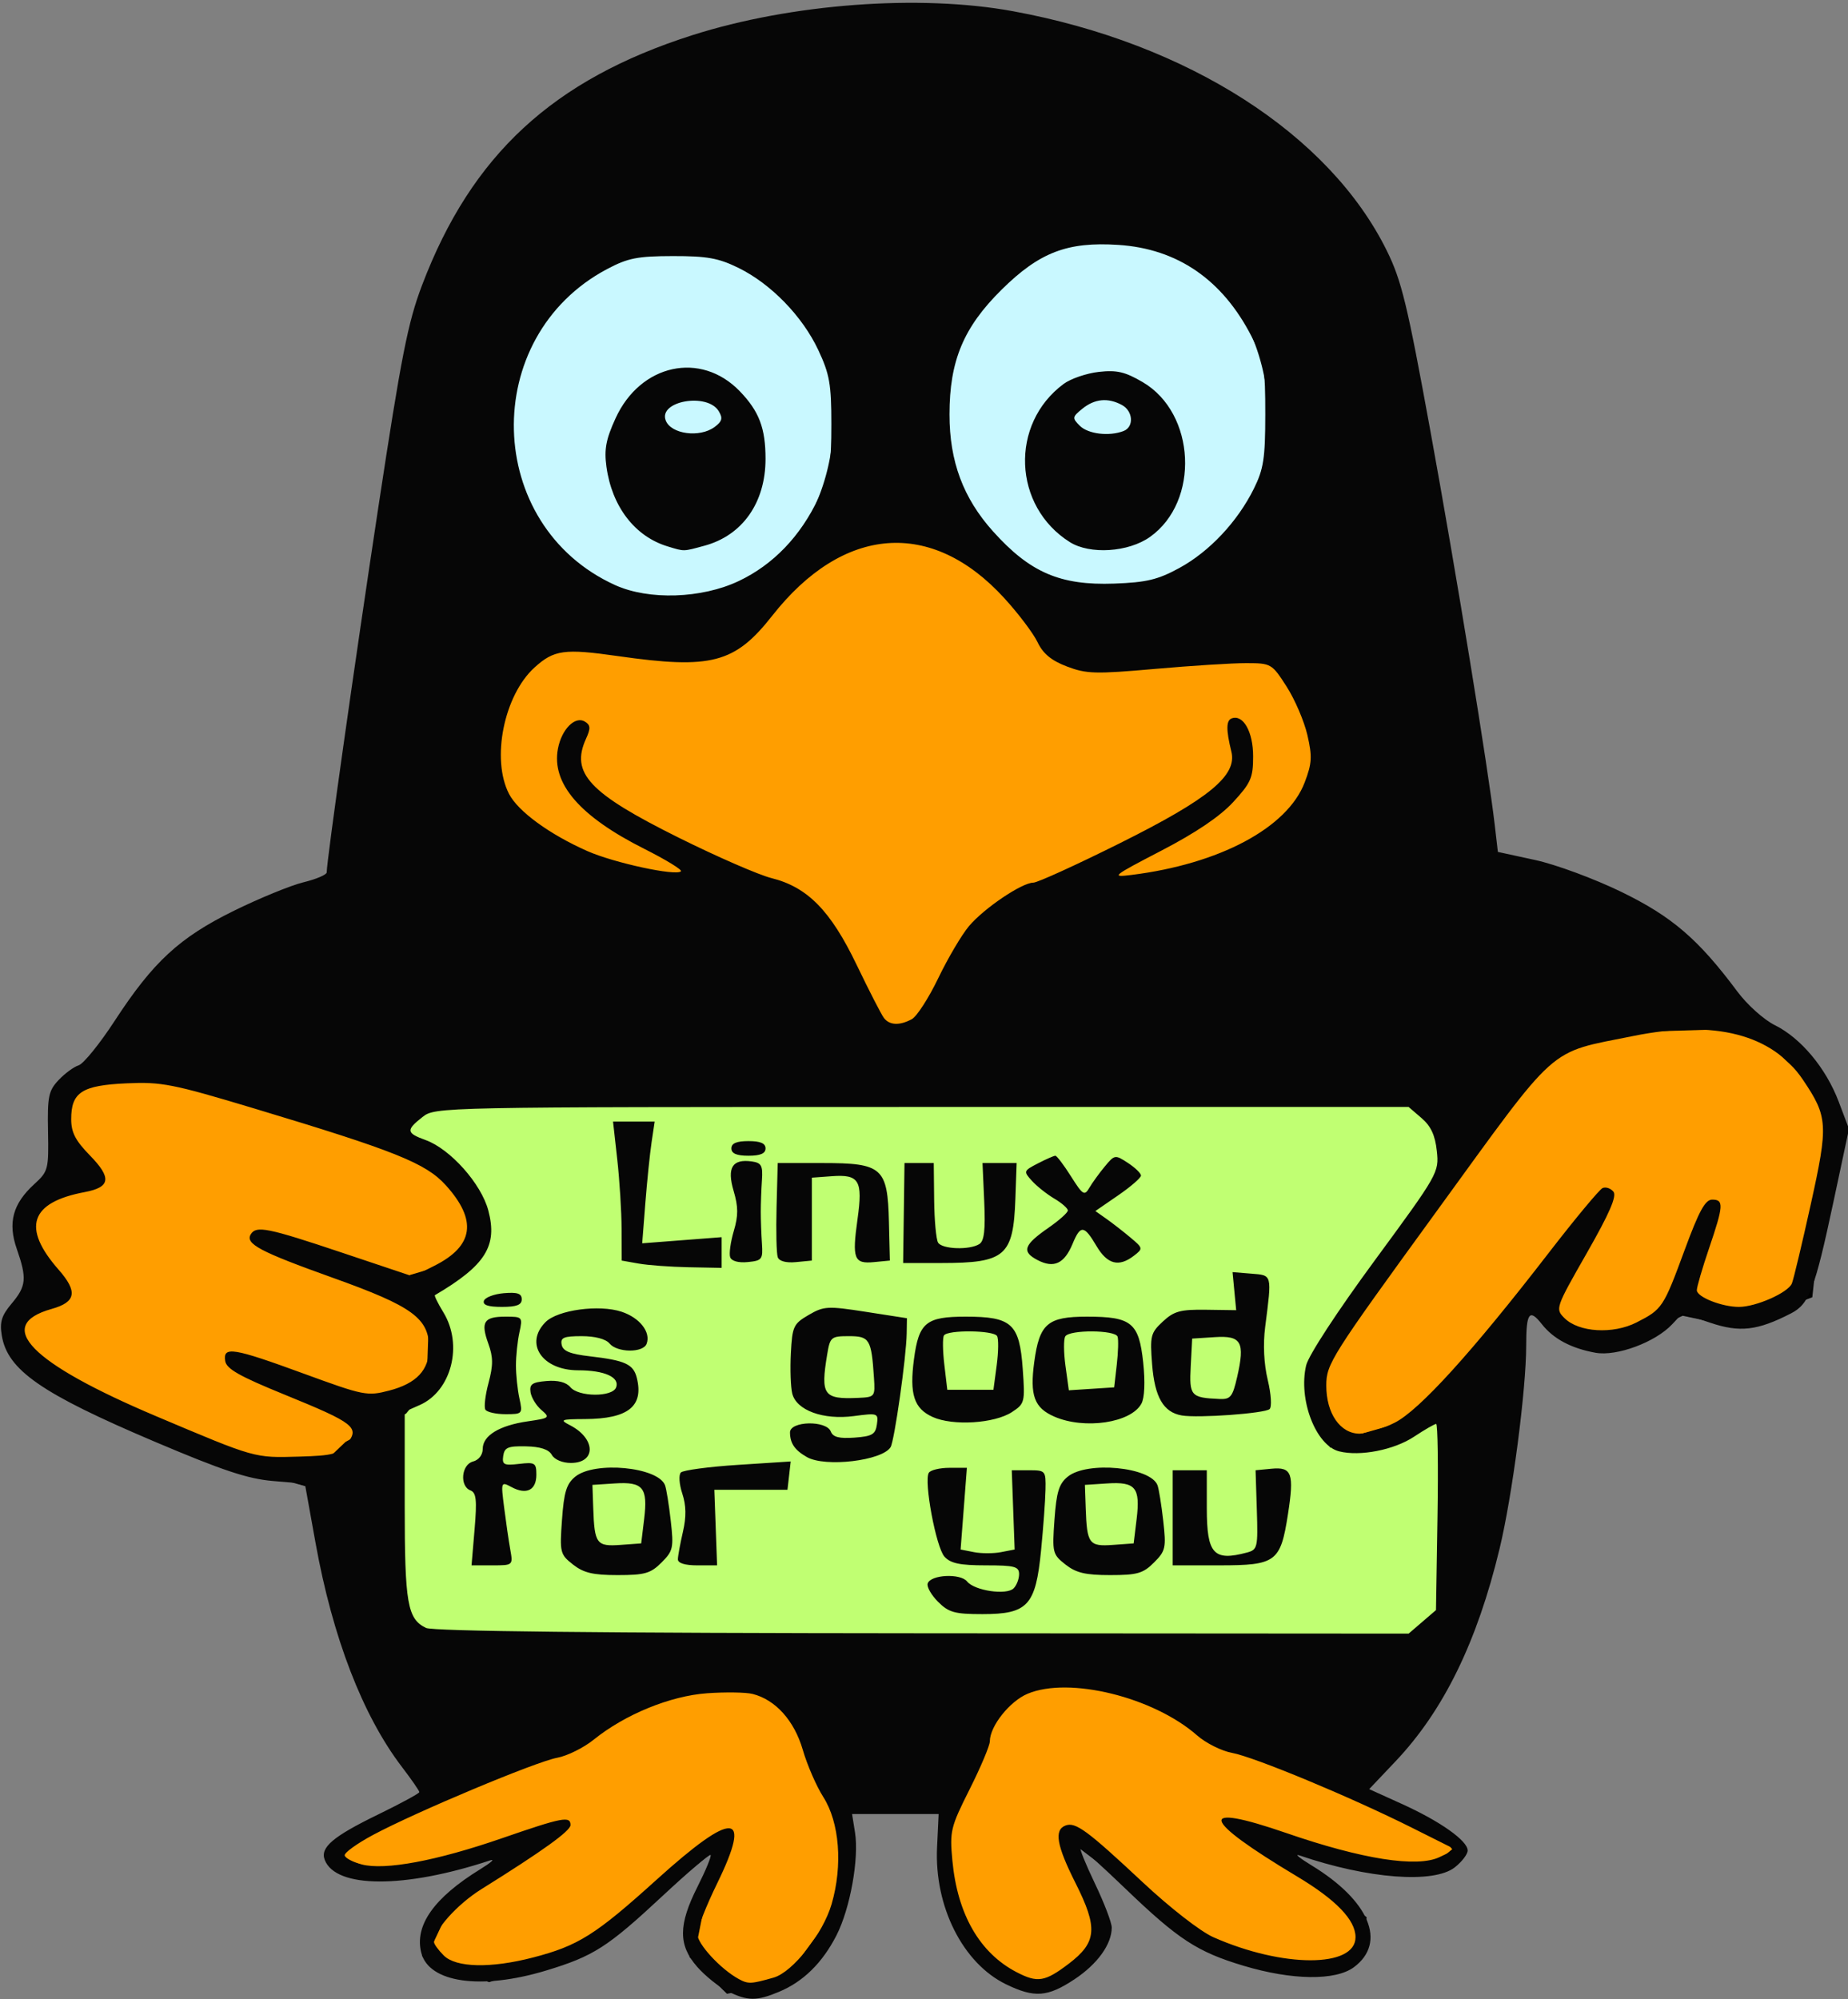 <?xml version="1.0" encoding="UTF-8" standalone="no"?>
<svg
   xmlns:dc="http://purl.org/dc/elements/1.1/"
   xmlns:cc="http://creativecommons.org/ns#"
   xmlns:rdf="http://www.w3.org/1999/02/22-rdf-syntax-ns#"
   xmlns:svg="http://www.w3.org/2000/svg"
   xmlns="http://www.w3.org/2000/svg"
   viewBox="0 0 404.267 437.333"
   height="437.333"
   width="404.267"
   id="svg3530"
   version="1.1">
  <rect x="0" y="0" width="404.267" height="437.333" fill="#808080" stroke="none"/>
  <defs
     id="defs3534" />
  <path
     d="M 278.127,88.374 A 36.052,42.06 0 0 1 245.085,133.669 36.052,42.06 0 0 1 206.256,95.127 36.052,42.06 0 0 1 239.286,49.821 36.052,42.06 0 0 1 278.125,88.35"
     id="path4114-2"
     style="fill:#c9f8ff;fill-opacity:1;fill-rule:evenodd;stroke:#000000;stroke-width:1.534;stroke-linecap:round;stroke-linejoin:round;stroke-miterlimit:4;stroke-dasharray:none;stroke-opacity:0.96;paint-order:fill markers stroke" />
  <path
     d="M 183.004,88.037 A 36.052,42.06 0 0 1 149.963,133.333 36.052,42.06 0 0 1 111.133,94.791 36.052,42.06 0 0 1 144.164,49.484 36.052,42.06 0 0 1 183.002,88.014"
     id="path4114"
     style="fill:#c9f8ff;fill-opacity:1;fill-rule:evenodd;stroke:#000000;stroke-width:1.534;stroke-linecap:round;stroke-linejoin:round;stroke-miterlimit:4;stroke-dasharray:none;stroke-opacity:0.96;paint-order:fill markers stroke" />
  <rect
     ry="19.872"
     y="238.19"
     x="78.971"
     height="125.323"
     width="240.917"
     id="rect4112"
     style="fill:#c0ff72;fill-opacity:1;fill-rule:evenodd;stroke:#000000;stroke-width:1.534;stroke-linecap:round;stroke-linejoin:round;stroke-miterlimit:4;stroke-dasharray:none;stroke-opacity:0.96;paint-order:fill markers stroke" />
  <path
     id="path4091"
     d="m 173.678,374.386 -10.587,-6.295 -21.459,2.289 -15.737,10.587 -30.329,10.301 -20.029,12.017 -1.717,3.433 12.303,4.006 34.621,-9.442 -22.89,16.023 -4.864,10.301 14.02,5.436 23.462,-7.725 27.182,-22.318 -4.006,13.448 -2.289,11.445 7.829,7.679 13.059,-2.529 12.303,-16.881 -0.572,-24.321 24.607,2.289 -2.003,12.589 4.292,15.451 8.584,9.728 7.725,2.575 11.731,-6.867 1.145,-9.442 -6.295,-16.309 18.026,13.734 12.876,10.873 22.318,4.578 10.014,-3.147 1.431,-8.298 -18.884,-14.02 -5.436,-4.578 24.607,6.867 14.592,0.858 5.093,-4.158 -3.948,-4.712 -18.884,-9.156 c 0,0 -25.179,-7.725 -27.754,-10.873 -2.575,-3.147 -23.748,-12.303 -23.748,-12.303 l -19.17,-1.431 -12.589,10.873 -3.433,14.306 -26.324,-2.575 z"
     style="fill:#ff9e00;stroke:#000000;stroke-width:1px;stroke-linecap:butt;stroke-linejoin:miter;stroke-opacity:1;fill-opacity:1" />
  <path
     id="path4089"
     d="m 105.294,268.52 -8.012,-14.306 -70.959,-23.462 -12.017,8.584 -2.289,10.873 6.295,8.584 -10.301,2.289 -1.717,12.59 6.867,8.584 -10.301,6.295 5.15,10.873 36.624,18.884 22.058,6.228 9.193,-8.725 12.646,-7.021 5.316,-6.505 0.572,-16.595 -4.055,-6.473 10.922,-3.255 z"
     style="fill:#ff9e00;stroke:#000000;stroke-width:1px;stroke-linecap:butt;stroke-linejoin:miter;stroke-opacity:1;fill-opacity:1" />
  <path
     id="path4087"
     d="m 400.575,240.479 -17.168,-16.023 -38.913,1.145 -25.751,28.04 -32.046,46.352 4.578,16.023 20.029,-5.723 25.179,-30.902 3.433,11.445 16.595,1.717 11.534,-5.274 11.356,2.413 16.595,-6.295 z"
     style="fill:#ff9e00;stroke:#000000;stroke-width:1px;stroke-linecap:butt;stroke-linejoin:miter;stroke-opacity:1;fill-opacity:1" />
  <path
     id="path4085"
     d="m 292.42,152.925 -14.306,-16.023 -37.196,4.578 -36.624,-29.185 H 193.421 l -33.763,24.035 -25.179,1.717 -32.046,2.289 0.572,44.063 68.098,16.595 24.607,32.046 c 0,0 28.04,-29.185 30.902,-29.757 2.861,-0.572 66.953,-17.168 66.953,-17.168 z"
     style="fill:#ff9e00;stroke:#000000;stroke-width:1px;stroke-linecap:butt;stroke-linejoin:miter;stroke-opacity:1;fill-opacity:1" />
  <path
     id="path4083"
     d="m 159.189,435.57 c -1.913,-0.943 -4.913,-3.349 -6.667,-5.346 -4.167,-4.746 -4.146,-9.188 0.081,-17.563 1.798,-3.563 3.077,-6.67 2.841,-6.906 -0.236,-0.236 -4.947,3.781 -10.47,8.926 -12.076,11.25 -15.125,13.204 -25.508,16.348 -14.236,4.311 -25.662,2.678 -27.314,-3.904 -1.498,-5.97 2.775,-12.012 12.914,-18.26 2.347,-1.446 3.307,-2.311 2.133,-1.923 -18.7,6.189 -33.76,6.138 -36.163,-0.124 -1.04,-2.711 1.786,-5.109 11.711,-9.936 4.942,-2.404 8.986,-4.602 8.986,-4.884 0,-0.282 -1.717,-2.762 -3.815,-5.511 C 79.336,375.244 72.75,358.158 69.023,337.467 l -2.33,-12.933 -6.981,-0.585 C 54.216,323.488 48.719,321.66 33.872,315.36 8.998,304.805 1.616,299.676 0.385,292.094 c -0.477,-2.938 -0.038,-4.342 2.176,-6.974 3.199,-3.802 3.356,-5.49 1.108,-11.945 -1.994,-5.726 -0.875,-9.864 3.829,-14.16 3.051,-2.786 3.165,-3.225 3.008,-11.514 -0.146,-7.66 0.11,-8.909 2.301,-11.241 1.356,-1.443 3.337,-2.9 4.404,-3.239 1.066,-0.338 4.602,-4.701 7.858,-9.696 8.441,-12.95 14.177,-18.244 26.133,-24.12 5.573,-2.739 12.413,-5.538 15.2,-6.22 2.787,-0.682 5.067,-1.654 5.067,-2.16 0,-2.537 6.054,-45.344 11.298,-79.893 5.014,-33.027 6.463,-40.39 9.555,-48.533 10.82,-28.5 28.646,-44.987 59.147,-54.707 21.602,-6.884 49.696,-8.984 70.105,-5.241 38.22,7.009 69.23,26.873 81.815,52.409 3.223,6.54 4.488,11.778 9.547,39.539 5.626,30.874 12.609,73.618 14.044,85.974 l 0.694,5.974 8.164,1.772 c 4.503,0.978 12.947,4.1 18.83,6.962 11.095,5.398 16.873,10.362 25.421,21.84 2.138,2.871 5.79,6.142 8.176,7.322 5.703,2.822 11.196,9.403 13.969,16.738 l 2.25,5.951 -3.409,16 c -4.066,19.083 -5.29,22.303 -9.257,24.345 -7.356,3.788 -11.223,4.238 -17.683,2.057 l -6.088,-2.055 -2.261,2.407 c -3.681,3.918 -12.124,7.05 -16.748,6.213 -5.317,-0.962 -9.21,-3.034 -11.734,-6.243 -2.74,-3.484 -3.436,-2.541 -3.436,4.66 0,9.674 -3.035,32.86 -5.814,44.413 -4.913,20.426 -12.272,35.467 -22.773,46.543 l -5.759,6.075 7.233,3.279 c 8.316,3.771 14.313,8.023 14.313,10.148 0,0.808 -1.265,2.463 -2.811,3.679 -4.607,3.624 -19.036,2.518 -33.989,-2.604 -1.173,-0.402 0.027,0.585 2.667,2.194 12.66,7.714 16.474,16.883 9.255,22.249 -4.038,3.001 -13.544,2.877 -24.188,-0.317 -10.071,-3.022 -14.25,-5.75 -25.779,-16.827 -5.085,-4.886 -9.506,-8.883 -9.825,-8.883 -0.319,0 1.082,3.466 3.112,7.703 2.03,4.237 3.692,8.581 3.692,9.653 0,3.656 -3.118,7.988 -8.145,11.318 -5.896,3.906 -8.746,4.117 -14.961,1.108 -9.457,-4.578 -15.724,-17.019 -15.106,-29.985 l 0.346,-7.269 -9.47,0.002 -9.47,0.002 0.646,4.043 c 0.908,5.68 -1.064,16.625 -4.05,22.477 -3.069,6.014 -7.271,10.15 -12.556,12.357 -4.954,2.069 -6.868,2.051 -11.246,-0.106 z m 10.046,-2.993 c 4.194,-1.2 10.797,-9.574 12.694,-16.099 2.46,-8.463 1.726,-17.842 -1.832,-23.417 -1.5,-2.349 -3.516,-6.988 -4.481,-10.308 -1.859,-6.393 -5.966,-10.965 -10.983,-12.225 -1.469,-0.369 -5.944,-0.436 -9.945,-0.15 -8.074,0.578 -17.959,4.624 -24.816,10.157 -2.198,1.774 -5.798,3.555 -8,3.959 -4.641,0.851 -30.891,11.852 -40.27,16.876 -3.52,1.886 -6.309,3.902 -6.198,4.48 0.111,0.578 1.791,1.466 3.733,1.973 5.078,1.325 16.362,-0.784 30.679,-5.734 13.252,-4.582 14.986,-4.915 14.986,-2.881 0,1.281 -6.089,5.662 -19.479,14.014 -5.299,3.306 -10.37,8.96 -10.384,11.577 -0.002,0.44 0.956,1.76 2.129,2.933 2.674,2.674 10.262,2.849 19.515,0.452 9.91,-2.568 13.699,-4.953 27.066,-17.036 16.863,-15.243 20.961,-14.991 13.239,0.816 -2.394,4.9 -4.353,9.879 -4.353,11.063 0,2.16 5.072,7.674 9.067,9.857 2.066,1.129 2.704,1.103 7.635,-0.308 z m 64.549,-3.022 c 6.183,-4.703 6.444,-7.837 1.477,-17.701 -4.107,-8.155 -4.702,-11.572 -2.186,-12.538 2.2,-0.844 4.71,0.998 16.908,12.405 6.003,5.614 12.638,10.774 15.461,12.022 15.206,6.726 31.09,6.721 31.09,-0.011 0,-3.762 -4.25,-8.175 -12.8,-13.292 -21.169,-12.669 -22.044,-16.29 -2.29,-9.471 16.545,5.711 28.527,7.594 33.452,5.257 l 3.505,-1.663 -9.6,-4.808 c -13.385,-6.704 -34.396,-15.437 -39.325,-16.346 -2.269,-0.418 -5.689,-2.134 -7.601,-3.812 -9.551,-8.386 -27.965,-12.917 -37.057,-9.118 -3.936,1.645 -8.273,7.099 -8.281,10.414 -0.002,0.931 -1.99,5.648 -4.417,10.482 -4.18,8.325 -4.38,9.15 -3.776,15.609 1.097,11.747 5.972,20.212 14.056,24.408 4.574,2.374 6.19,2.113 11.384,-1.838 z m 77.357,-74.794 2.993,-2.572 0.331,-20.361 c 0.182,-11.199 0.052,-20.361 -0.29,-20.361 -0.341,0 -2.522,1.258 -4.845,2.795 -4.384,2.901 -11.803,4.353 -16.378,3.205 -5.111,-1.283 -8.973,-11.334 -7.223,-18.8 0.509,-2.173 6.773,-11.759 14.986,-22.933 13.919,-18.938 14.105,-19.265 13.604,-23.965 -0.367,-3.439 -1.296,-5.443 -3.339,-7.2 l -2.831,-2.435 H 201.684 c -106.091,0 -106.473,0.007 -109.274,2.211 -3.63,2.855 -3.543,3.496 0.684,5.024 5.413,1.957 12.172,9.54 13.728,15.4 2.065,7.776 -0.61,12.02 -11.679,18.534 -0.178,0.105 0.66,1.805 1.863,3.778 4.333,7.107 1.759,17.179 -5.176,20.249 l -3.296,1.459 v 20.489 c 0,21.461 0.587,24.839 4.655,26.809 1.519,0.736 37.704,1.127 108.619,1.175 l 106.341,0.072 2.993,-2.572 z M 205.206,350.37 c -1.483,-1.483 -2.505,-3.283 -2.269,-4 0.637,-1.941 7.155,-2.273 8.624,-0.441 1.616,2.016 8.631,3.052 10.18,1.503 0.656,-0.656 1.193,-2.057 1.193,-3.113 0,-1.662 -0.982,-1.92 -7.301,-1.92 -5.648,0 -7.691,-0.43 -9.021,-1.9 -1.842,-2.035 -4.549,-16.526 -3.427,-18.342 0.371,-0.6 2.397,-1.091 4.502,-1.091 h 3.828 l -0.687,8.934 -0.687,8.934 2.929,0.577 c 1.611,0.318 4.271,0.317 5.911,-0.001 l 2.982,-0.578 -0.315,-8.666 -0.315,-8.666 h 3.733 c 3.659,0 3.732,0.085 3.647,4.267 -0.048,2.347 -0.485,8.326 -0.972,13.287 -1.182,12.041 -2.905,13.913 -12.808,13.913 -6.098,0 -7.388,-0.358 -9.727,-2.697 z m -79.859,-8.15 c -2.824,-2.221 -2.92,-2.611 -2.405,-9.807 0.435,-6.078 0.986,-7.857 2.915,-9.42 4.25,-3.441 18.09,-2.116 19.623,1.879 0.292,0.761 0.856,4.26 1.254,7.775 0.67,5.926 0.523,6.592 -2.024,9.139 -2.38,2.38 -3.66,2.747 -9.585,2.747 -5.4,0 -7.456,-0.486 -9.779,-2.313 z m 15.568,-9.953 c 0.837,-6.885 -0.236,-8.187 -6.422,-7.785 L 129.6,324.8 l 0.178,5.134 c 0.27,7.758 0.726,8.372 5.945,7.994 l 4.543,-0.328 z m 92.165,9.953 c -2.824,-2.221 -2.92,-2.611 -2.405,-9.807 0.435,-6.078 0.986,-7.857 2.915,-9.42 4.25,-3.441 18.09,-2.116 19.623,1.879 0.292,0.761 0.856,4.26 1.254,7.775 0.67,5.926 0.523,6.592 -2.024,9.139 -2.38,2.38 -3.66,2.747 -9.585,2.747 -5.4,0 -7.456,-0.486 -9.779,-2.313 z m 15.568,-9.953 c 0.837,-6.885 -0.236,-8.187 -6.422,-7.785 l -4.893,0.318 0.178,5.134 c 0.27,7.758 0.726,8.372 5.945,7.994 L 248,337.6 Z m -144.827,2.239 c 0.542,-6.417 0.372,-8.008 -0.91,-8.5 -2.403,-0.922 -1.987,-5.65 0.556,-6.315 1.267,-0.331 2.133,-1.455 2.133,-2.766 0,-2.905 3.616,-5.119 9.84,-6.025 4.818,-0.701 4.95,-0.811 2.994,-2.483 -1.126,-0.962 -2.194,-2.71 -2.374,-3.883 -0.269,-1.752 0.357,-2.191 3.498,-2.454 2.474,-0.207 4.309,0.263 5.197,1.333 1.802,2.171 9.198,2.223 10.024,0.07 0.853,-2.224 -2.528,-3.75 -8.309,-3.75 -7.862,0 -11.814,-5.856 -7.12,-10.551 2.655,-2.655 11.697,-3.884 16.62,-2.259 3.984,1.315 6.454,4.483 5.478,7.026 -0.769,2.005 -6.431,1.947 -8.116,-0.083 -0.816,-0.984 -3.157,-1.6 -6.075,-1.6 -3.947,0 -4.687,0.315 -4.39,1.867 0.269,1.401 1.818,2.036 6.212,2.545 7.67,0.888 9.478,1.718 10.224,4.689 1.563,6.229 -1.882,8.983 -11.304,9.033 -5.337,0.029 -5.635,0.151 -3.305,1.349 5.646,2.904 5.77,8.251 0.191,8.251 -1.85,0 -3.594,-0.738 -4.168,-1.765 -0.668,-1.193 -2.5,-1.798 -5.653,-1.867 -3.934,-0.086 -4.715,0.242 -4.979,2.089 -0.275,1.924 0.148,2.137 3.467,1.75 3.486,-0.407 3.78,-0.222 3.78,2.376 0,3.369 -2.155,4.451 -5.403,2.712 -2.347,-1.256 -2.363,-1.212 -1.646,4.451 0.398,3.146 1,7.28 1.339,9.186 0.614,3.465 0.612,3.467 -3.927,3.467 h -4.542 l 0.667,-7.895 z m 44.472,6.561 c 0.014,-0.733 0.511,-3.436 1.103,-6.006 0.763,-3.308 0.721,-5.751 -0.141,-8.365 -0.68,-2.062 -0.813,-4.097 -0.301,-4.61 0.505,-0.505 6.116,-1.254 12.468,-1.664 l 11.551,-0.747 -0.353,3.096 -0.353,3.096 h -8 -8 l 0.301,8.267 0.301,8.267 h -4.301 c -2.744,0 -4.292,-0.483 -4.275,-1.333 z m 108.241,-9.068 V 321.6 H 260.267 264 v 8.301 c 0,10.023 1.482,11.654 8.81,9.69 2.282,-0.611 2.395,-1.106 2.133,-9.319 l -0.276,-8.673 3.474,-0.335 c 4.483,-0.432 5.003,1.011 3.603,10.004 -1.619,10.396 -2.607,11.131 -14.975,11.13 l -10.235,-10e-4 z m -80,-13.274 c -2.669,-1.514 -3.696,-3.003 -3.717,-5.392 -0.022,-2.519 7.968,-2.702 8.926,-0.205 0.47,1.224 1.836,1.575 5.181,1.333 3.865,-0.279 4.597,-0.709 4.904,-2.878 0.35,-2.477 0.206,-2.529 -5.026,-1.835 -6.708,0.89 -12.568,-1.248 -13.49,-4.922 -0.347,-1.383 -0.484,-5.35 -0.305,-8.816 0.305,-5.879 0.566,-6.441 3.893,-8.379 3.335,-1.943 4.148,-1.987 12.533,-0.682 l 8.967,1.395 -0.052,3.295 c -0.081,5.176 -2.683,23.546 -3.529,24.915 -1.833,2.965 -14.279,4.444 -18.286,2.172 z m 14.65,-17.392 c -0.558,-8.399 -0.96,-9.067 -5.464,-9.067 -3.917,0 -4.137,0.185 -4.768,4 -1.472,8.905 -0.804,9.841 6.782,9.501 3.668,-0.164 3.728,-0.242 3.45,-4.434 z m 12.854,8.618 c -4.108,-1.857 -5.116,-4.976 -4.096,-12.67 1.059,-7.985 2.639,-9.282 11.306,-9.282 10.089,0 11.776,1.543 12.482,11.413 0.523,7.312 0.446,7.623 -2.359,9.461 -3.817,2.501 -12.931,3.067 -17.333,1.077 z m 14,-11.319 c 0.392,-2.953 0.425,-5.833 0.074,-6.4 -0.788,-1.274 -10.839,-1.377 -11.617,-0.119 -0.31,0.502 -0.272,3.382 0.086,6.4 L 207.23,304 h 5.047 5.047 z m 12.611,11.237 c -4.399,-1.912 -5.394,-4.618 -4.398,-11.958 1.138,-8.388 2.911,-9.91 11.545,-9.91 9.74,0 11.355,1.319 12.288,10.031 0.453,4.234 0.306,7.696 -0.383,8.983 -2.254,4.212 -12.421,5.736 -19.051,2.855 z m 13.655,-11.358 c 0.314,-2.726 0.394,-5.486 0.178,-6.133 -0.499,-1.497 -10.524,-1.551 -11.445,-0.061 -0.379,0.614 -0.359,3.518 0.045,6.454 l 0.734,5.338 4.959,-0.321 4.959,-0.321 z m 14.208,11.1 c -3.998,-0.691 -5.914,-3.993 -6.476,-11.158 -0.49,-6.249 -0.327,-6.904 2.344,-9.385 2.45,-2.276 3.836,-2.653 9.457,-2.575 l 6.587,0.092 -0.397,-4.163 -0.397,-4.163 4.119,0.338 c 4.596,0.377 4.504,0.022 3.014,11.68 -0.484,3.785 -0.276,8.06 0.562,11.553 0.748,3.118 0.924,5.915 0.403,6.391 -1.037,0.947 -15.661,2.005 -19.216,1.391 z m 12.117,-8.375 c 1.762,-7.702 0.961,-9.135 -4.9,-8.755 L 260.8,292.8 l -0.317,6.045 c -0.341,6.499 -0.005,6.882 6.271,7.164 2.429,0.109 2.886,-0.454 3.874,-4.774 z m -164.448,7.107 c -0.337,-0.545 -0.027,-3.18 0.689,-5.856 1.035,-3.869 1.025,-5.629 -0.051,-8.603 -1.71,-4.728 -0.97,-5.884 3.766,-5.884 3.721,0 3.777,0.064 3.038,3.467 -0.415,1.907 -0.754,5.147 -0.754,7.2 0,2.053 0.339,5.293 0.754,7.2 0.74,3.402 0.683,3.467 -3.038,3.467 -2.085,0 -4.067,-0.446 -4.404,-0.991 z m -0.32,-23.809 c 0.241,-0.733 2.201,-1.482 4.356,-1.664 2.98,-0.252 3.918,0.067 3.918,1.333 0,1.236 -1.12,1.664 -4.356,1.664 -3.007,0 -4.22,-0.413 -3.918,-1.333 z m 33.874,-8.14 -3.732,-0.66 -0.025,-6.933 c -0.014,-3.813 -0.441,-10.653 -0.948,-15.2 l -0.923,-8.267 h 4.554 4.554 l -0.677,4.533 c -0.372,2.493 -0.986,8.484 -1.364,13.312 l -0.687,8.779 8.69,-0.67 8.69,-0.67 v 3.358 3.358 l -7.2,-0.14 c -3.96,-0.077 -8.879,-0.437 -10.932,-0.8 z m 87.23,-0.774 c -3.53,-1.849 -3.038,-3.287 2.422,-7.075 2.317,-1.608 4.213,-3.304 4.213,-3.77 0,-0.466 -1.333,-1.634 -2.962,-2.597 -1.629,-0.962 -3.832,-2.711 -4.896,-3.886 -1.886,-2.084 -1.853,-2.178 1.309,-3.814 1.784,-0.922 3.501,-1.677 3.816,-1.677 0.315,0 1.854,2.029 3.419,4.509 2.588,4.099 2.952,4.327 4.013,2.513 0.642,-1.097 2.161,-3.194 3.375,-4.659 2.161,-2.607 2.268,-2.624 5.067,-0.79 1.572,1.03 2.859,2.275 2.859,2.766 0,0.491 -2.246,2.438 -4.991,4.326 l -4.991,3.434 2.389,1.684 c 1.314,0.926 3.68,2.765 5.257,4.087 2.801,2.346 2.819,2.44 0.798,4 -3.311,2.555 -5.822,1.901 -8.204,-2.136 -2.696,-4.57 -3.489,-4.645 -5.209,-0.493 -1.814,4.38 -4.113,5.45 -7.685,3.578 z m -67.235,-0.626 c -0.268,-0.766 0.088,-3.34 0.791,-5.719 1.001,-3.385 0.993,-5.294 -0.033,-8.77 -1.505,-5.096 -0.292,-7.058 3.987,-6.452 2.092,0.297 2.421,0.905 2.205,4.082 -0.139,2.053 -0.254,5.173 -0.254,6.933 0,1.76 0.114,4.88 0.254,6.933 0.236,3.471 0.017,3.756 -3.104,4.059 -2.052,0.199 -3.548,-0.216 -3.846,-1.067 z m 10.41,0.009 C 169.858,274.231 169.742,269.28 169.881,264 l 0.253,-9.6 h 9.84 c 13.06,0 14.198,1.012 14.488,12.89 l 0.206,8.443 -3.474,0.335 c -4.389,0.423 -4.817,-0.695 -3.6,-9.42 1.179,-8.453 0.364,-9.807 -5.634,-9.367 L 177.6,257.6 v 9.067 9.067 l -3.474,0.335 c -2.155,0.208 -3.668,-0.197 -3.986,-1.067 z m 27.578,-9.668 0.149,-10.933 h 3.2 3.2 l 0.087,8.078 c 0.048,4.443 0.436,8.643 0.863,9.333 0.896,1.45 6.9,1.656 9.024,0.31 1.066,-0.676 1.344,-3.096 1.067,-9.317 L 214.933,254.4 h 3.733 3.733 l -0.278,7.825 c -0.445,12.532 -2.188,14.042 -16.207,14.042 h -8.346 z M 160,251.2 c 0,-1.117 1.126,-1.6 3.733,-1.6 2.607,0 3.733,0.483 3.733,1.6 0,1.117 -1.126,1.6 -3.733,1.6 -2.607,0 -3.733,-0.483 -3.733,-1.6 z m -84.113,64.608 c 2.886,-3.565 1.699,-4.501 -13.607,-10.739 -9.927,-4.045 -12.754,-5.649 -13.021,-7.385 -0.499,-3.247 1.692,-2.893 17.207,2.785 13.145,4.81 13.864,4.953 18.669,3.702 5.974,-1.555 8.731,-4.483 8.731,-9.275 0,-6.532 -3.552,-9.132 -21.005,-15.378 -16.052,-5.744 -19.283,-7.46 -17.991,-9.55 1.186,-1.919 3.676,-1.415 19.953,4.038 l 15.543,5.207 4.684,-2.355 c 8.602,-4.326 9.392,-9.946 2.474,-17.602 -4.36,-4.826 -11.078,-7.518 -41.892,-16.787 -17.906,-5.386 -20.281,-5.854 -27.968,-5.505 -9.746,0.443 -12.091,1.96 -12.091,7.823 0,2.911 0.917,4.691 4.09,7.94 4.809,4.925 4.519,6.967 -1.141,8.029 -11.932,2.239 -13.79,7.758 -5.709,16.961 4.23,4.818 3.833,7.094 -1.498,8.588 -12.76,3.578 -4.74,11.809 22.892,23.493 21.803,9.219 21.372,9.098 31.231,8.815 7.402,-0.212 8.612,-0.537 10.449,-2.806 z M 305.099,311.2 c 5.399,-2.727 16.911,-15.408 33.567,-36.978 5.867,-7.597 11.232,-14.056 11.922,-14.354 0.69,-0.298 1.75,0.055 2.355,0.784 0.797,0.96 -0.809,4.671 -5.829,13.467 -6.839,11.985 -6.902,12.168 -4.875,14.196 3.129,3.129 10.618,3.579 15.776,0.948 5.633,-2.874 5.873,-3.236 10.549,-15.929 3.119,-8.465 4.473,-10.933 5.998,-10.933 2.575,0 2.491,1.294 -0.697,10.667 -1.467,4.312 -2.667,8.429 -2.667,9.149 0,1.484 5.464,3.651 9.204,3.651 3.755,0 10.806,-3.131 11.596,-5.15 0.384,-0.981 2.244,-8.775 4.132,-17.32 3.852,-17.432 3.746,-19.104 -1.731,-27.23 -6.691,-9.926 -19.276,-13.17 -37.09,-9.56 -19.037,3.857 -15.998,1.147 -43.123,38.46 -23.068,31.732 -24.038,33.265 -24.047,37.989 -0.011,6.12 3.056,10.544 7.309,10.544 1.593,0 5.035,-1.08 7.648,-2.4 z M 199.461,222.936 c 1.093,-0.585 3.702,-4.629 5.798,-8.987 2.096,-4.358 5.121,-9.48 6.722,-11.382 3.274,-3.89 11.584,-9.501 14.073,-9.501 0.9,0 9.435,-3.889 18.966,-8.643 19.48,-9.715 25.644,-14.779 24.356,-20.006 -1.185,-4.808 -1.157,-6.852 0.099,-7.29 2.507,-0.875 4.657,2.959 4.657,8.306 0,4.697 -0.482,5.804 -4.36,10.011 -2.899,3.145 -8.17,6.708 -15.733,10.634 -10.71,5.56 -11.094,5.87 -6.573,5.31 19.305,-2.392 34.149,-10.305 37.937,-20.224 1.604,-4.199 1.688,-5.664 0.598,-10.384 -0.698,-3.023 -2.744,-7.795 -4.547,-10.604 -3.213,-5.008 -3.386,-5.109 -8.767,-5.126 -3.019,-0.01 -12.027,0.559 -20.018,1.264 -13.061,1.152 -15.009,1.099 -19.277,-0.531 -3.415,-1.304 -5.215,-2.795 -6.416,-5.311 -0.918,-1.924 -4.199,-6.268 -7.292,-9.652 -15.891,-17.387 -35.215,-15.915 -50.757,3.867 -8.166,10.394 -13.319,11.746 -33.678,8.834 -11.817,-1.69 -14.052,-1.386 -18.324,2.492 -6.685,6.069 -9.499,20.047 -5.567,27.652 1.974,3.817 8.859,8.839 17.136,12.5 5.824,2.576 19.388,5.507 20.471,4.424 0.322,-0.322 -3.279,-2.529 -8.003,-4.904 -14.142,-7.111 -20.34,-14.29 -18.911,-21.907 0.801,-4.268 3.773,-7.252 5.909,-5.932 1.231,0.761 1.276,1.46 0.242,3.73 -3.435,7.539 0.645,11.9 20.251,21.648 8.402,4.177 17.536,8.158 20.298,8.846 7.895,1.967 12.944,7.105 18.647,18.973 2.72,5.661 5.406,10.892 5.969,11.626 1.234,1.608 3.408,1.705 6.089,0.27 z M 161.6,127.099 c 7.551,-3.578 13.533,-9.806 17.456,-18.171 2.419,-5.158 2.811,-7.408 2.811,-16.128 0,-8.753 -0.388,-10.961 -2.848,-16.21 -3.471,-7.405 -10.338,-14.482 -17.446,-17.98 -4.379,-2.155 -6.89,-2.608 -14.372,-2.596 -7.74,0.013 -9.847,0.429 -14.4,2.844 -27.992,14.846 -26.943,56.098 1.758,69.121 7.364,3.342 18.925,2.965 27.042,-0.881 z m -15.559,-7.585 c -7.162,-2.17 -12.181,-8.709 -13.376,-17.422 -0.522,-3.805 -0.107,-6.004 2,-10.607 5.439,-11.88 18.642,-14.749 27.173,-5.905 4.225,4.381 5.628,8.067 5.628,14.791 0,9.568 -5.031,16.733 -13.333,18.991 -4.775,1.298 -4.339,1.29 -8.092,0.153 z m 10.288,-26.118 c 1.653,-1.228 1.834,-1.926 0.896,-3.467 -2.499,-4.104 -13.226,-2.218 -11.593,2.038 1.153,3.006 7.442,3.845 10.697,1.428 z m 101.663,30.845 c 6.568,-3.575 12.722,-10.123 16.299,-17.343 2.132,-4.303 2.493,-6.65 2.501,-16.231 0.007,-10.193 -0.262,-11.728 -2.997,-17.067 -6.36,-12.415 -16.2,-19.184 -29.124,-20.031 -11.168,-0.733 -17.274,1.606 -25.555,9.788 -8.347,8.247 -11.404,15.568 -11.404,27.31 0,10.267 3.001,18.307 9.551,25.593 8.077,8.983 14.676,11.823 26.484,11.394 7.058,-0.256 9.539,-0.851 14.246,-3.412 z m -23.954,-5.661 c -12.467,-7.842 -13.175,-25.849 -1.361,-34.599 1.546,-1.145 5.002,-2.329 7.68,-2.631 3.952,-0.445 5.763,-0.025 9.619,2.236 11.61,6.804 12.527,26.078 1.611,33.851 -4.722,3.362 -13.149,3.911 -17.55,1.143 z m 11.741,-24.294 c 2.342,-0.899 2.113,-4.383 -0.376,-5.715 -3.04,-1.627 -5.93,-1.35 -8.615,0.824 -2.237,1.811 -2.272,2.037 -0.575,3.733 1.811,1.811 6.412,2.368 9.566,1.158 z"
     style="fill:#060606;stroke-width:1.067" />
</svg>
